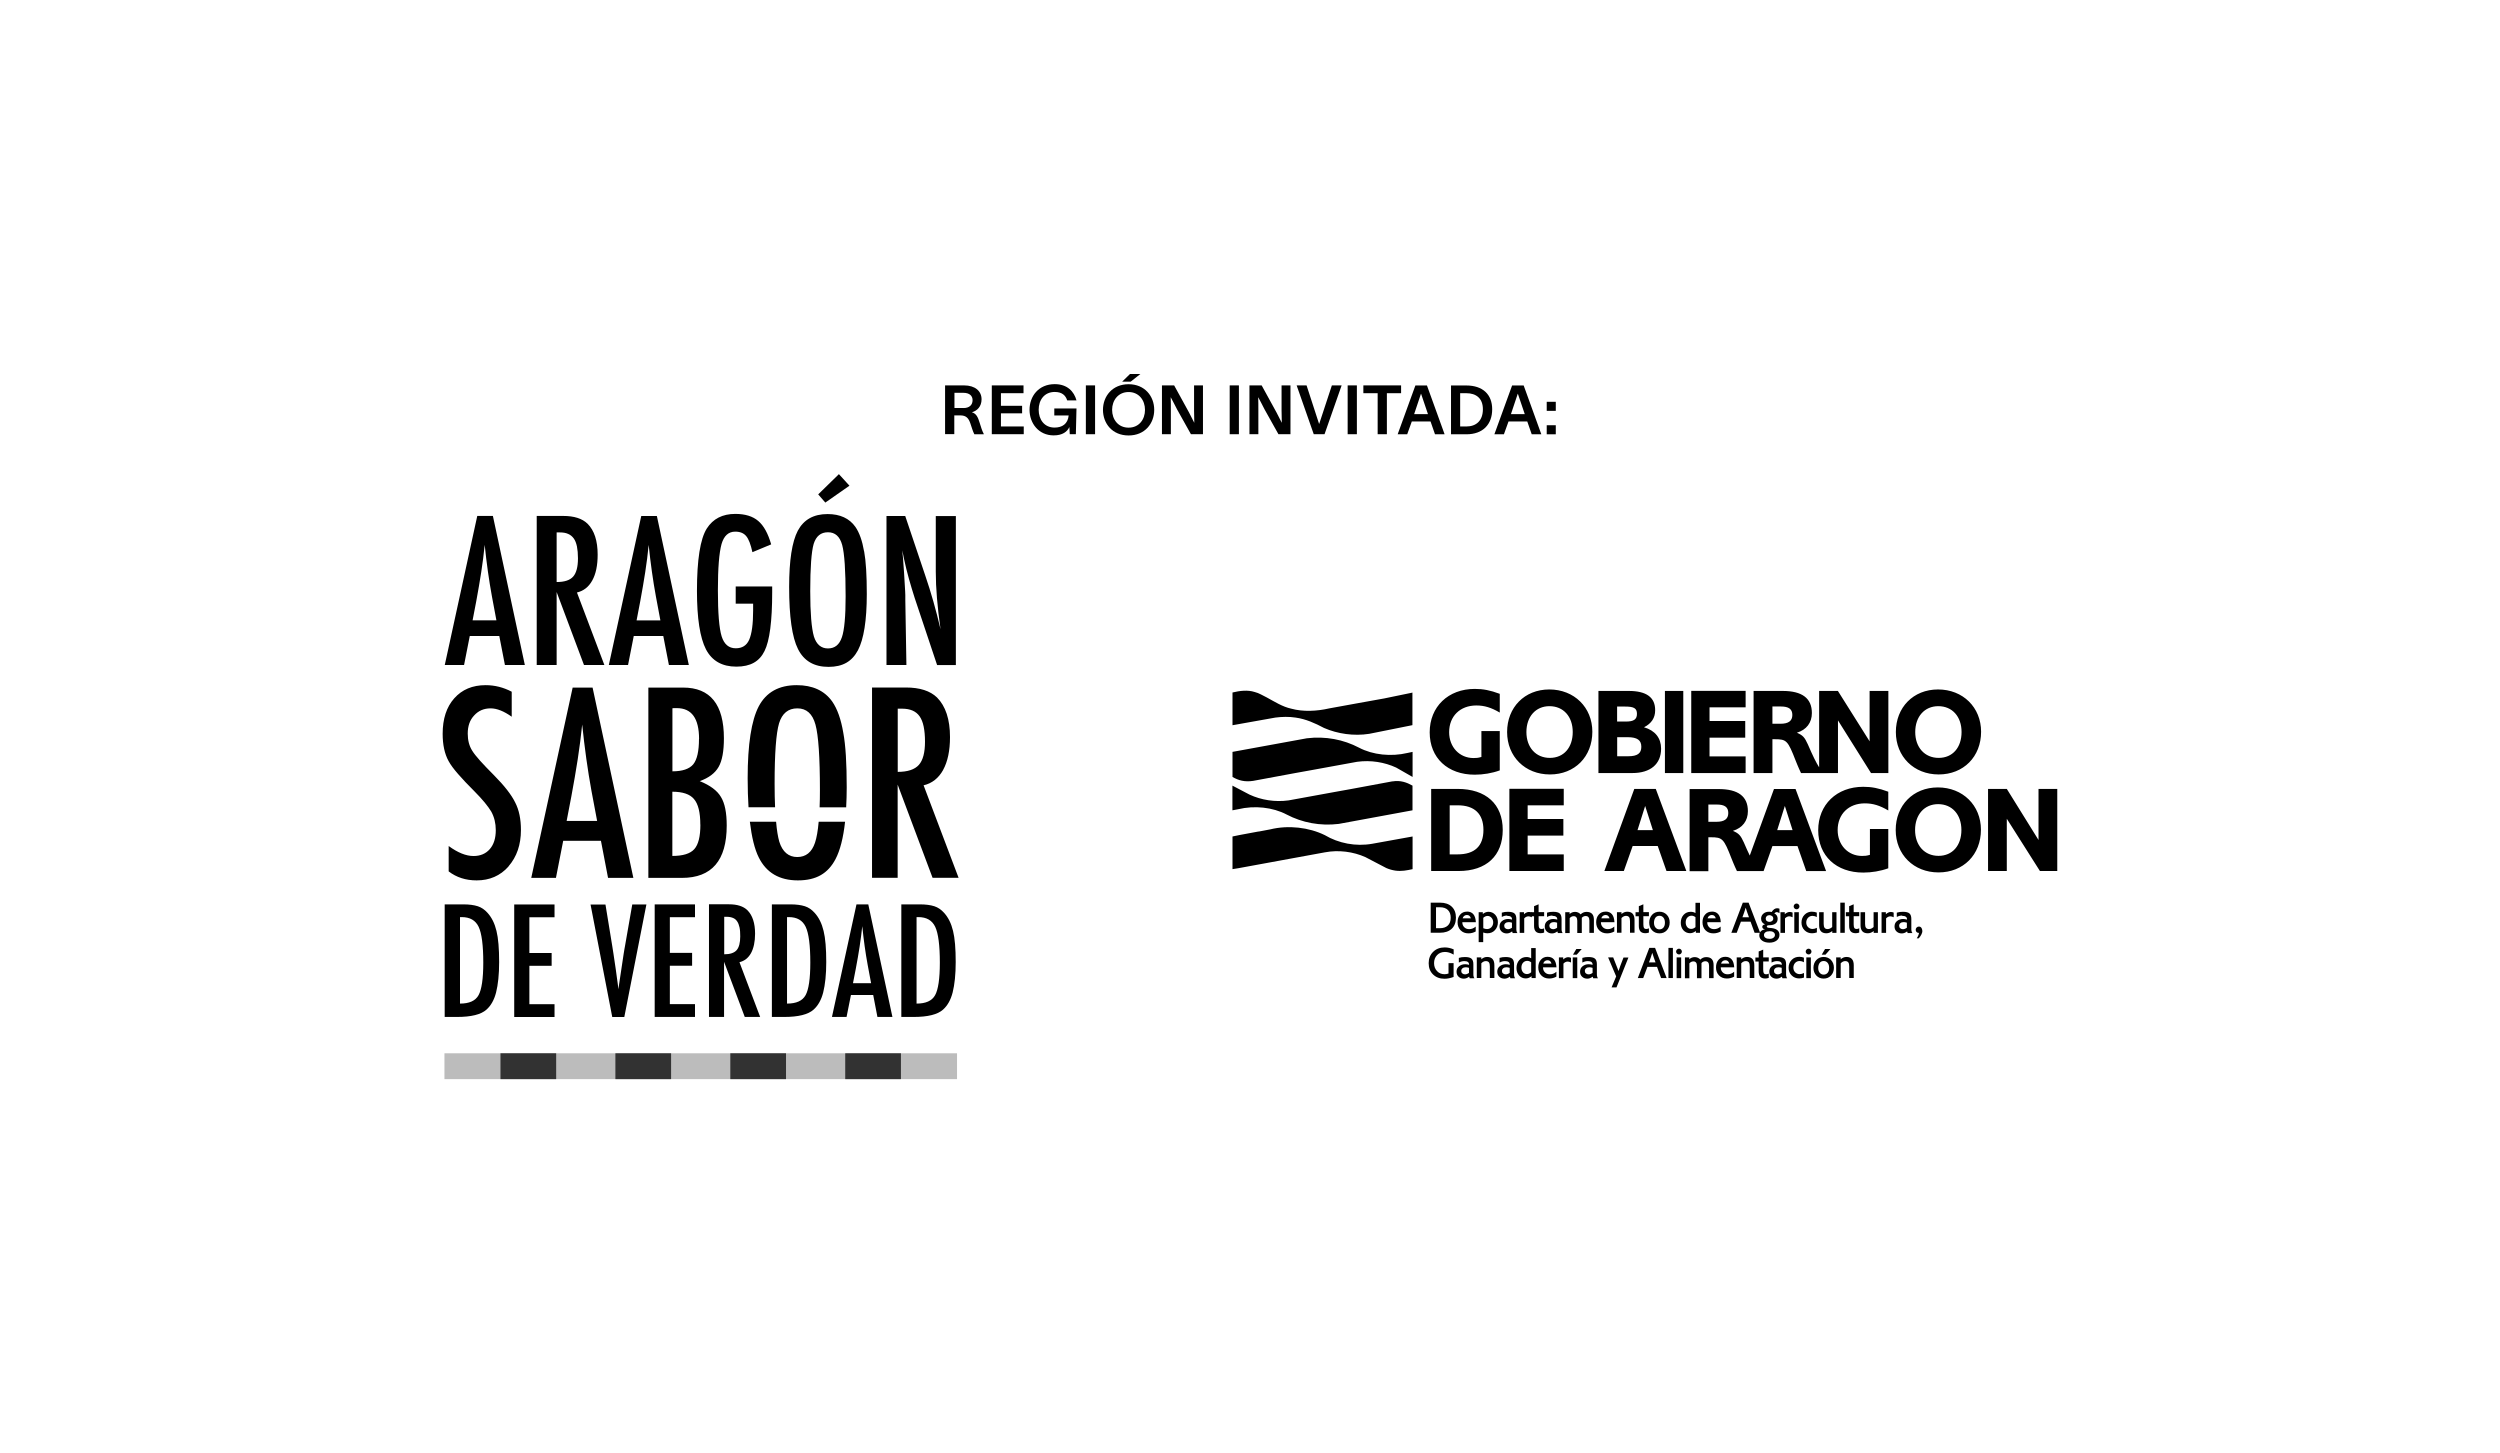 <?xml version="1.0" encoding="UTF-8"?>
<svg id="Capa_1" data-name="Capa 1" xmlns="http://www.w3.org/2000/svg" viewBox="0 0 320 186">
  <defs>
    <style>
      .cls-1 {
        fill-rule: evenodd;
      }

      .cls-2 {
        fill: #bcbcbc;
      }

      .cls-3 {
        fill: #323232;
      }
    </style>
  </defs>
  <g id="Capa_1-2" data-name="Capa 1-2">
    <g>
      <g id="uuid-cdd9004d-74a8-48af-bb26-9094ff9fd956">
        <g>
          <g id="Capa_2-2" data-name="Capa 2-2">
            <g id="uuid-3025b942-acb9-4b4c-9986-ca0b5fa77d56">
              <g>
                <path d="M113.47,85.12h2.55l-.14-8.32v-.64c0-.19-.01-.35-.02-.48l-.14-2.36-.14-1.94c0-.11-.02-.24-.04-.39-.02-.15-.04-.34-.06-.55.05.22.09.41.13.57.04.16.07.31.08.42.2.92.41,1.81.65,2.65.24.84.48,1.66.74,2.46l2.87,8.59h2.4v-19.07h-2.57v7.12c0,1.06.05,2.18.15,3.37s.25,2.53.46,4c-.57-2.44-1.22-4.73-1.96-6.89l-2.56-7.61h-2.4v19.07h0v.02ZM104.73,63.28l.91,1.05,3.09-2.16-1.35-1.48-2.66,2.6h0ZM107.76,81.57c-.32.96-.91,1.43-1.78,1.43s-1.48-.51-1.8-1.53c-.31-1.08-.47-3.01-.47-5.8,0-3.03.15-5.05.44-6.05.31-.99.91-1.49,1.83-1.49s1.52.54,1.82,1.63c.29,1.08.44,3.27.44,6.57,0,2.55-.16,4.31-.48,5.25M110.6,70.57c-.23-1.35-.6-2.39-1.11-3.13-.77-1.09-1.96-1.64-3.56-1.64-1.79,0-3.05.71-3.81,2.13-.74,1.41-1.11,3.81-1.11,7.2,0,3.81.38,6.45,1.13,7.94.76,1.53,2.06,2.29,3.91,2.29s3.01-.71,3.77-2.13c.74-1.41,1.13-3.81,1.13-7.18,0-2.4-.11-4.23-.34-5.48M94.17,77.27h2.23v.9c0,1.71-.17,2.96-.51,3.73-.33.73-.9,1.08-1.71,1.08-.89,0-1.49-.51-1.81-1.53-.32-1.03-.48-2.98-.48-5.87s.16-4.83.47-5.95c.31-1.06.89-1.58,1.75-1.58.63,0,1.09.19,1.41.58.16.19.3.46.43.79.13.34.25.76.36,1.26l2.4-1c-.4-1.39-.94-2.39-1.66-3-.7-.6-1.68-.9-2.93-.9-1.64,0-2.85.62-3.65,1.87-.84,1.33-1.26,4-1.26,7.99,0,3.5.39,5.99,1.15,7.47.77,1.48,2.07,2.22,3.89,2.22s2.96-.67,3.61-2c.65-1.3.98-3.81.98-7.52v-.74h-4.67v2.18h-.01,0ZM81.48,79.42l.47-2.45c.24-1.32.46-2.56.64-3.74s.33-2.33.44-3.48c.24,2.35.55,4.55.93,6.62l.57,3.04h-3.05ZM77.92,85.12h2.47l.73-3.71h3.78l.72,3.71h2.55l-4.09-19.07h-2l-4.15,19.07h0ZM71.25,68.15h.43c.41,0,.75.06,1.04.19.29.12.53.32.72.58.19.26.32.61.41,1.03.08.42.13.93.13,1.52,0,1.09-.21,1.88-.62,2.34-.41.46-1.11.69-2.11.69v-6.33h0ZM68.68,85.12h2.57v-9.34l3.5,9.34h2.61l-3.51-9.28c.85-.2,1.5-.71,1.96-1.54.46-.83.69-1.93.69-3.3,0-1.78-.43-3.1-1.29-3.96-.69-.67-1.72-1-3.13-1h-3.38v19.07h0ZM60.49,79.41l.47-2.45c.24-1.32.46-2.56.64-3.74s.33-2.33.44-3.48c.24,2.35.55,4.55.93,6.62l.57,3.04s-3.05,0-3.05,0ZM56.93,85.12h2.47l.73-3.71h3.78l.72,3.71h2.55l-4.09-19.08h-2l-4.16,19.08Z"/>
                <path d="M95.98,105.17c.24,1.99.61,3.53,1.15,4.6.97,1.94,2.63,2.92,5,2.92s3.85-.9,4.81-2.71c.59-1.12,1-2.72,1.23-4.8h-3.38c-.1,1.16-.26,2.06-.47,2.69-.41,1.22-1.17,1.83-2.27,1.83s-1.89-.65-2.3-1.96c-.18-.63-.32-1.48-.41-2.56h-3.35ZM65.09,110.89c1.06-1.22,1.59-2.77,1.59-4.65,0-1.39-.24-2.56-.73-3.51-.48-.99-1.39-2.16-2.73-3.51-.73-.73-1.32-1.35-1.78-1.86-.46-.52-.79-.93-.99-1.26-.39-.61-.58-1.34-.58-2.2,0-.97.27-1.74.82-2.32.55-.61,1.25-.91,2.11-.91.8,0,1.7.36,2.7,1.07v-3.2c-1.06-.56-2.18-.84-3.34-.84-1.68,0-3.02.56-4.02,1.69-.99,1.11-1.48,2.63-1.48,4.53,0,1.41.25,2.58.76,3.5.26.48.67,1.03,1.22,1.66s1.23,1.36,2.06,2.18c.54.54.98,1.03,1.34,1.46.36.44.64.83.84,1.16.39.71.58,1.5.58,2.38,0,1.02-.25,1.83-.76,2.42-.51.59-1.21.89-2.09.89-.96,0-2.02-.43-3.18-1.28v3.25c.99.76,2.18,1.15,3.58,1.15,1.66,0,3.02-.59,4.08-1.78M76.43,105.08h-3.9l.6-3.13c.31-1.68.59-3.27.82-4.77.23-1.5.42-2.98.57-4.44.31,3,.7,5.82,1.18,8.45l.73,3.88h0ZM77.82,112.37h3.25l-5.22-24.36h-2.55l-5.3,24.36h3.16l.93-4.75h4.83l.91,4.75h0ZM89.65,105.55c0,1.52-.26,2.56-.78,3.14s-1.45.87-2.81.87v-8.22c1.32,0,2.25.31,2.77.94.54.62.81,1.71.81,3.26M89.47,94.58c0,1.55-.24,2.65-.74,3.26-.5.59-1.39.89-2.66.89v-8.07s.08-.02.16-.02h.4c1.9,0,2.85,1.31,2.85,3.95M89.58,99.98c1.14-.41,1.94-1.01,2.4-1.81s.68-2.03.68-3.67c0-4.32-1.74-6.49-5.22-6.49h-4.45v24.36h4.29c3.83,0,5.74-2.23,5.74-6.7,0-1.63-.24-2.85-.74-3.66-.48-.82-1.39-1.49-2.7-2.02M108.31,103.32c.04-.79.07-1.63.07-2.53,0-3.07-.14-5.41-.44-7-.29-1.72-.76-3.05-1.42-4-.99-1.39-2.51-2.09-4.54-2.09-2.28,0-3.9.9-4.86,2.71-.94,1.8-1.42,4.87-1.42,9.2,0,1.36.04,2.59.11,3.72h3.4c-.04-.9-.06-1.9-.06-3.02,0-3.87.19-6.44.57-7.73.39-1.27,1.17-1.91,2.34-1.91s1.94.69,2.32,2.08c.38,1.38.57,4.17.57,8.39,0,.79-.01,1.52-.04,2.2h3.41s0-.02,0-.02ZM118.4,94.93c0,1.39-.26,2.39-.79,2.98-.53.59-1.43.89-2.7.89v-8.09h.56c.51,0,.96.08,1.33.24s.68.41.91.74.41.77.52,1.31c.11.54.17,1.18.17,1.94M120.72,98.55c.58-1.06.88-2.46.88-4.2,0-2.27-.56-3.96-1.66-5.07-.88-.85-2.2-1.28-4-1.28h-4.32v24.36h3.28v-11.93l4.47,11.93h3.33l-4.48-11.84c1.08-.25,1.91-.91,2.5-1.96"/>
                <path d="M117.31,117.39h.24c1.05,0,1.76.41,2.16,1.25.39.83.59,2.36.59,4.58,0,2.06-.21,3.46-.61,4.17-.4.72-1.19,1.07-2.37,1.07v-11.08h0ZM115.37,130.17h1.56c1.82,0,3.08-.31,3.78-.94.57-.51.98-1.23,1.23-2.2.25-1,.39-2.3.39-3.88,0-1.73-.11-3.06-.34-3.99-.23-.96-.61-1.73-1.16-2.33-.36-.4-.77-.68-1.23-.83-.5-.16-1.11-.24-1.84-.24h-2.39v14.41h0ZM109.18,125.86l.36-1.85c.19-.99.35-1.94.49-2.83s.24-1.76.34-2.63c.18,1.77.41,3.44.7,5l.43,2.3h-2.31,0ZM106.49,130.17h1.87l.56-2.81h2.85l.54,2.81h1.92l-3.09-14.41h-1.51l-3.14,14.41ZM100.73,117.39h.24c1.05,0,1.76.41,2.16,1.25.39.83.59,2.36.59,4.58,0,2.06-.21,3.46-.61,4.17-.4.72-1.19,1.07-2.37,1.07v-11.08h0ZM98.8,130.17h1.56c1.82,0,3.08-.31,3.78-.94.57-.51.98-1.23,1.23-2.2.25-1,.39-2.3.39-3.88,0-1.73-.11-3.06-.34-3.99-.23-.96-.61-1.73-1.16-2.33-.36-.4-.77-.68-1.23-.83-.5-.16-1.11-.24-1.84-.24h-2.39v14.41h0ZM92.69,117.35h.33c.31,0,.57.05.79.14.23.09.41.24.54.44.14.2.24.46.31.78.07.32.09.7.09,1.15,0,.83-.16,1.41-.46,1.76-.31.35-.84.53-1.59.53v-4.79h0ZM90.74,130.17h1.94v-7.06l2.65,7.06h1.97l-2.65-7.01c.64-.15,1.13-.54,1.48-1.16.34-.63.52-1.46.52-2.49,0-1.34-.33-2.35-.98-3-.52-.51-1.31-.76-2.36-.76h-2.56v14.41h0ZM83.8,130.17h5.16v-1.64h-3.22v-4.92h2.85v-1.64h-2.85v-4.57h3.22v-1.64h-5.16v14.41h0ZM78.37,130.18h1.54l2.83-14.41h-1.81l-.93,5.32c-.03.13-.06.28-.08.44-.03.17-.06.35-.09.55l-.33,2.2-.25,1.67c-.01.08-.03.17-.04.28-.01.11-.03.24-.05.39l-.09-.71c-.03-.24-.07-.5-.11-.79s-.08-.61-.13-.97l-.31-2.09-.15-.96-.87-5.32h-1.91l2.78,14.41h0s-.02,0-.02,0ZM65.82,130.18h5.16v-1.64h-3.22v-4.92h2.85v-1.64h-2.85v-4.57h3.22v-1.64h-5.16v14.41h0ZM58.87,117.39h.24c1.04,0,1.76.41,2.16,1.25.39.83.59,2.36.59,4.58,0,2.06-.21,3.46-.61,4.17-.4.72-1.19,1.07-2.37,1.07v-11.08h0ZM56.93,130.17h1.56c1.82,0,3.08-.31,3.78-.94.57-.51.98-1.23,1.23-2.2.25-1,.39-2.3.39-3.88,0-1.73-.11-3.06-.34-3.99-.23-.96-.61-1.73-1.16-2.33-.36-.4-.77-.68-1.23-.83-.5-.16-1.11-.24-1.84-.24h-2.4v14.41h0Z"/>
              </g>
              <rect class="cls-2" x="56.89" y="134.82" width="65.61" height="3.31"/>
              <rect class="cls-3" x="64.06" y="134.82" width="7.13" height="3.31"/>
              <rect class="cls-3" x="78.77" y="134.82" width="7.13" height="3.31"/>
              <rect class="cls-3" x="93.48" y="134.82" width="7.13" height="3.31"/>
              <rect class="cls-3" x="108.19" y="134.82" width="7.13" height="3.31"/>
            </g>
          </g>
          <g>
            <path class="cls-1" d="M186.57,100.98c3.64,0,5.78,1.95,5.78,5.25s-2.09,5.26-5.65,5.26h-3.51v-10.51h3.39ZM226.87,92.64h1.04c1.01,0,1.51-.36,1.51-1.12s-.46-1.09-1.48-1.09h-1.07v2.21h0ZM226.87,98.94v-4.32h.3c1.51,0,1.67.16,2.68,2.76.11.28.18.46.22.54l.21.49c.14.33.16.36.25.54h4.73v-6.74s4.23,6.74,4.23,6.74h2.22v-10.51h-2.4v6.45s-4.06-6.45-4.06-6.45h-2.4v9.78c-.39-.61-.82-1.49-1.45-2.95-.41-.9-.64-1.16-1.4-1.48,1.23-.38,1.92-1.28,1.92-2.52,0-1.89-1.24-2.83-3.75-2.83h-3.71v10.51h2.41ZM218.67,105.19h1.04c1.01,0,1.51-.36,1.51-1.12s-.46-1.09-1.48-1.09h-1.07v2.21h0ZM218.67,111.49v-4.32h.3c1.51,0,1.67.16,2.68,2.76.11.28.18.46.22.54l.21.49c.14.33.16.36.25.54h3.41l1.13-3.2h3.21l1.12,3.2h2.54l-3.91-10.51h-2.76l-3.1,8.52c-.23-.46-.47-1.01-.76-1.68-.41-.9-.64-1.16-1.4-1.48,1.23-.38,1.92-1.28,1.92-2.52,0-1.89-1.24-2.83-3.75-2.83h-3.71v10.51h2.41,0ZM229.45,106.26l-.99-3.1-.98,3.1h1.97ZM248.1,90.39c-1.76,0-2.95,1.34-2.95,3.31s1.21,3.31,3,3.31,2.93-1.33,2.93-3.31-1.19-3.31-2.98-3.31ZM253.58,93.67c0-3.13-2.33-5.42-5.51-5.42s-5.4,2.31-5.4,5.45,2.3,5.43,5.48,5.43,5.43-2.27,5.43-5.47ZM216.48,88.44v10.51h6.96v-2.13h-4.62v-2.4h4.57v-2.13h-4.57v-1.75h4.62v-2.11h-6.96ZM215.46,88.44h-2.35v10.51h2.35s0-10.51,0-10.51ZM208.42,96.8c1.16,0,1.67-.36,1.67-1.21s-.52-1.23-1.76-1.23h-1.33v2.44h1.42ZM208.1,92.36c1.03,0,1.43-.28,1.43-.99s-.39-.93-1.51-.93h-1.03v1.92h1.11ZM204.6,88.44v10.51h4.35c2.31,0,3.67-1.15,3.67-3.12,0-1.36-.77-2.33-2.19-2.74.96-.48,1.43-1.21,1.43-2.16.02-1.67-1.12-2.49-3.39-2.49h-3.88,0ZM198.33,90.39c-1.76,0-2.95,1.34-2.95,3.31s1.21,3.31,3,3.31,2.93-1.33,2.93-3.31-1.19-3.31-2.98-3.31ZM203.82,93.67c0-3.13-2.33-5.42-5.51-5.42s-5.4,2.31-5.4,5.45,2.3,5.43,5.48,5.43,5.43-2.27,5.43-5.47ZM191.97,93.58h-2.35v3.31c-.46.13-.64.14-1.01.14-1.79,0-3.12-1.4-3.12-3.31,0-2.04,1.4-3.42,3.48-3.42,1.04,0,1.91.27,3,.91v-2.4c-1.24-.46-2.13-.63-3.2-.63-3.4,0-5.77,2.28-5.77,5.56s2.31,5.42,5.77,5.42c1.07,0,2.21-.19,3.2-.55v-5.04h0ZM254.47,100.98v10.51h2.4v-6.69l4.24,6.69h2.22v-10.51h-2.4v6.54l-4.06-6.54h-2.4ZM248.08,102.93c-1.76,0-2.95,1.34-2.95,3.31s1.21,3.31,3,3.31,2.93-1.33,2.93-3.31-1.19-3.31-2.98-3.31ZM253.56,106.21c0-3.13-2.33-5.42-5.51-5.42s-5.4,2.31-5.4,5.45,2.3,5.43,5.48,5.43,5.43-2.27,5.43-5.47h0ZM241.7,106.11h-2.35v3.31c-.46.13-.64.14-1.01.14-1.79,0-3.12-1.4-3.12-3.31,0-2.04,1.4-3.42,3.48-3.42,1.04,0,1.91.27,3,.91v-2.4c-1.24-.46-2.13-.63-3.2-.63-3.4,0-5.77,2.28-5.77,5.56s2.31,5.42,5.77,5.42c1.07,0,2.21-.19,3.2-.55v-5.04h0ZM210.58,103.16l-.98,3.1h1.97l-.99-3.1ZM209.19,100.98l-3.83,10.51h2.49l1.13-3.2h3.21l1.12,3.2h2.54l-3.91-10.51h-2.76ZM193.2,100.98v10.51h6.96v-2.13h-4.62v-2.4h4.57v-2.13h-4.57v-1.75h4.62v-2.11h-6.96ZM186.57,109.36c2.19,0,3.31-1.06,3.31-3.13s-1.16-3.15-3.29-3.15h-1.03v6.28h1.01ZM178.24,100.01l-5.33.99s-1.4.25-2.11.38l-5.86,1.07c-1.75.24-3.51-.05-5-.74l-2.19-1.15v3.16l.74-.14c2.07-.5,4.42-.26,6.2.68,1.98,1.04,4.29,1.49,6.67,1.2l9.44-1.74v-3.16c-.73-.41-1.53-.71-2.57-.54h.01ZM160.41,99.95l5.33-.99s1.4-.25,2.11-.38l5.86-1.07c1.75-.24,3.51.05,5,.74l2.1,1.2v-3.21l-.66.14c-2.07.49-4.42.26-6.2-.68-1.98-1.04-4.29-1.49-6.67-1.2l-9.52,1.74v3.21c.76.44,1.55.67,2.65.5h-.01ZM161.1,106.43l-2.42.45-.92.19v4.18l.75-.12,11.07-2.03c1.77-.34,3.65-.08,5.19.61l2.68,1.4c.37.16.76.27,1.16.33.77.11,1.48-.03,2.2-.19v-4.18l-5.15.93c-2.13.38-4.33-.06-6.08-1.1-2.03-1-4.67-1.31-6.99-.74-.48.1-.99.19-1.48.28h0ZM180.81,88.65l-3.63.75-3.61.65-3.46.63c-1.52.35-3.31.45-4.83.03-1.14-.25-2.12-.89-3.14-1.44-.51-.24-.98-.56-1.53-.69-.92-.3-1.94-.16-2.85.06v4.19c.59-.1,1.21-.21,1.79-.32l3.7-.66c.84-.11,1.74-.13,2.58,0,1.31.18,2.5.72,3.65,1.33,1.72.75,3.8,1.06,5.78.75l5.53-1.11v-4.19h0Z"/>
            <g>
              <g>
                <path d="M183.14,115.54h1.19c.63,0,1.13.17,1.49.51.36.34.54.81.54,1.41s-.18,1.08-.54,1.42c-.36.34-.86.51-1.49.51h-1.2v-3.86h0ZM183.79,118.81h.51c.45,0,.79-.12,1.03-.35s.36-.56.36-.99-.12-.76-.36-.99c-.24-.24-.58-.35-1.01-.35h-.51v2.68h0Z"/>
                <path d="M187.77,116.68c.71,0,1.09.45,1.14,1.36h-1.73v.04c0,.24.08.44.25.61s.38.24.63.24c.31,0,.58-.11.83-.33v.63c-.29.16-.6.24-.93.24-.41,0-.74-.13-1-.39s-.39-.61-.39-1.03.11-.73.33-.98c.22-.26.51-.38.86-.38h0ZM188.27,117.55c-.08-.29-.24-.43-.51-.43-.13,0-.25.04-.35.12s-.16.18-.19.31h1.04Z"/>
                <path d="M189.27,116.76h.53v.23c.24-.19.48-.28.73-.28.34,0,.63.13.86.38.23.26.34.58.34.96,0,.41-.13.74-.38,1.01-.25.27-.57.4-.96.4-.17,0-.35-.03-.54-.1v1.23h-.58v-3.83h0ZM189.85,118.81c.17.07.33.11.48.11.23,0,.42-.08.57-.24s.23-.37.23-.61-.07-.43-.21-.59-.31-.24-.51-.24c-.19,0-.38.08-.55.24v1.34h0Z"/>
                <path d="M192.91,117.19c-.23,0-.46.06-.68.18v-.55c.24-.08.5-.11.78-.11.4,0,.68.07.84.21s.24.38.24.71v1.18c0,.18,0,.3.03.38.01.08.05.16.11.24h-.61c-.03-.06-.05-.13-.07-.21-.22.17-.45.26-.68.26-.27,0-.49-.08-.67-.25-.18-.17-.26-.38-.26-.64,0-.29.1-.52.31-.69s.47-.27.79-.27c.16,0,.33.03.5.08v-.04c0-.29-.21-.44-.61-.44h-.01ZM193.52,118.1c-.14-.04-.26-.07-.38-.07-.19,0-.33.04-.44.13s-.16.2-.16.34c0,.13.04.23.13.31.09.08.21.13.35.13.16,0,.33-.06.51-.19v-.66h0Z"/>
                <path d="M194.53,116.76h.54v.26c.21-.19.43-.29.64-.29.12,0,.24.03.36.08v.6c-.16-.08-.3-.12-.43-.12-.19,0-.38.09-.54.26v1.86h-.58v-2.65h0Z"/>
                <path d="M196.94,115.74v1.01h.71v.52h-.71v1.04c0,.23.03.38.08.47.06.08.16.13.31.13.11,0,.21-.03.32-.09v.55c-.16.06-.31.08-.46.08-.56,0-.83-.31-.83-.93v-1.24h-.42v-.52h.42v-.77l.58-.24h0Z"/>
                <path d="M198.7,117.19c-.23,0-.46.06-.68.18v-.55c.24-.08.5-.11.78-.11.4,0,.68.07.84.21s.24.38.24.71v1.18c0,.18,0,.3.03.38.01.08.05.16.11.24h-.61c-.03-.06-.05-.13-.07-.21-.22.17-.45.26-.68.26-.27,0-.49-.08-.67-.25-.18-.17-.26-.38-.26-.64,0-.29.1-.52.31-.69s.47-.27.79-.27c.16,0,.33.03.5.08v-.04c0-.29-.21-.44-.61-.44h-.01ZM199.3,118.1c-.14-.04-.26-.07-.38-.07-.19,0-.33.04-.44.13s-.16.2-.16.34c0,.13.04.23.13.31.09.08.21.13.35.13.16,0,.33-.06.51-.19v-.66h0Z"/>
                <path d="M200.37,116.76h.54v.24c.19-.19.43-.28.7-.28s.53.11.71.32c.21-.21.46-.32.76-.32.63,0,.94.34.94,1.01v1.68h-.58v-1.57c0-.4-.16-.59-.48-.59-.19,0-.35.08-.49.23v1.94h-.58v-1.56c0-.4-.16-.59-.46-.59-.19,0-.36.08-.51.25v1.91h-.57v-2.65h0Z"/>
                <path d="M205.51,116.68c.71,0,1.09.45,1.14,1.36h-1.73v.04c0,.24.08.44.25.61s.38.24.63.24c.31,0,.58-.11.83-.33v.63c-.29.16-.6.24-.93.24-.41,0-.74-.13-1-.39s-.39-.61-.39-1.03.11-.73.33-.98c.22-.26.51-.38.86-.38h0ZM206.02,117.55c-.08-.29-.24-.43-.51-.43-.13,0-.25.04-.35.12s-.16.18-.19.31h1.04Z"/>
                <path d="M207.01,116.76h.54v.24c.22-.2.46-.3.74-.3.62,0,.93.36.93,1.06v1.63h-.58v-1.48c0-.24-.04-.41-.12-.52-.08-.1-.21-.16-.39-.16-.21,0-.39.09-.58.28v1.88h-.58v-2.64h.01Z"/>
                <path d="M210.35,115.74v1.01h.71v.52h-.71v1.04c0,.23.03.38.08.47.06.08.16.13.31.13.11,0,.21-.03.32-.09v.55c-.16.06-.31.08-.46.08-.56,0-.83-.31-.83-.93v-1.24h-.42v-.52h.42v-.77l.58-.24h0Z"/>
                <path d="M213.72,118.08c0,.41-.13.74-.37,1-.24.26-.56.39-.94.39s-.69-.13-.94-.39c-.25-.26-.37-.59-.37-.99s.13-.74.37-1c.24-.26.56-.39.94-.39s.69.13.94.39.37.59.37.99ZM213.11,118.1c0-.27-.06-.49-.19-.64-.13-.16-.29-.24-.51-.24s-.39.08-.51.24-.19.38-.19.64.06.46.19.62c.13.16.3.24.51.24s.38-.08.51-.23c.13-.16.19-.36.19-.62h0Z"/>
                <path d="M217.6,115.54v3.86h-.53v-.24c-.23.19-.48.29-.74.29-.35,0-.63-.13-.86-.38-.22-.25-.33-.57-.33-.96s.12-.75.36-1.01.54-.39.92-.39c.21,0,.41.05.6.16v-1.31h.58,0ZM217.03,117.4c-.18-.13-.34-.19-.51-.19-.22,0-.39.08-.54.24s-.21.37-.21.62.07.44.2.6.31.23.51.23c.19,0,.37-.08.54-.23v-1.28h0Z"/>
                <path d="M219.12,116.68c.71,0,1.09.45,1.14,1.36h-1.73v.04c0,.24.08.44.25.61s.38.24.63.24c.31,0,.58-.11.83-.33v.63c-.29.16-.6.24-.93.24-.41,0-.74-.13-1-.39s-.39-.61-.39-1.03.11-.73.33-.98c.22-.26.51-.38.86-.38h0ZM219.62,117.55c-.08-.29-.24-.43-.51-.43-.13,0-.24.04-.35.12-.1.08-.16.18-.19.31h1.04Z"/>
                <path d="M223.07,115.54h.75l1.48,3.86h-.71l-.52-1.43h-1.23l-.54,1.43h-.69l1.47-3.86h0ZM223.87,117.41l-.23-.64c-.08-.22-.14-.41-.19-.59-.06.18-.12.38-.19.59l-.23.64h.85,0Z"/>
                <path d="M227.5,116.26c.08,0,.17.02.27.05v.58c-.12-.09-.23-.14-.33-.14-.11,0-.22.05-.33.16.29.15.43.38.43.69,0,.54-.36.82-1.08.83-.21,0-.31.06-.31.16,0,.11.11.17.34.18.85.03,1.28.33,1.28.89,0,.3-.12.54-.35.72-.24.18-.54.28-.93.28s-.71-.09-.94-.26-.36-.39-.36-.67c0-.41.24-.68.73-.78-.23-.04-.35-.14-.35-.31s.12-.28.36-.32c-.34-.14-.51-.38-.51-.73,0-.26.1-.47.29-.64s.44-.25.74-.25c.12,0,.22.01.32.04.21-.33.44-.49.73-.49h0ZM226.49,119.2c-.22,0-.39.04-.51.13-.13.09-.19.2-.19.35s.06.28.19.36c.13.09.3.13.53.13.21,0,.37-.04.49-.14.13-.09.19-.21.19-.36s-.06-.26-.19-.35c-.13-.09-.29-.13-.51-.13ZM226.98,117.58c0-.13-.04-.23-.14-.31-.09-.08-.21-.13-.34-.13s-.26.04-.35.12c-.09.08-.14.19-.14.31s.04.24.13.31c.09.08.2.12.34.12s.26-.04.36-.12c.09-.08.14-.18.14-.31h0Z"/>
                <path d="M227.91,116.76h.54v.26c.21-.19.43-.29.64-.29.12,0,.24.03.36.08v.6c-.16-.08-.3-.12-.43-.12-.19,0-.38.09-.54.26v1.86h-.58v-2.65h0Z"/>
                <path d="M230.33,116.02c0,.1-.04.19-.11.26-.07.08-.16.11-.26.11s-.19-.04-.26-.11c-.08-.08-.11-.16-.11-.26s.04-.19.11-.26.16-.11.26-.11.19.04.26.11c.07.08.11.16.11.26ZM230.25,116.76v2.65h-.58v-2.65h.58Z"/>
                <path d="M231.96,116.7c.21,0,.4.04.59.11v.58c-.19-.11-.38-.16-.54-.16-.24,0-.43.08-.58.24s-.23.37-.23.61.08.44.23.59.34.24.58.24c.18,0,.36-.05.55-.15v.59c-.21.07-.41.11-.62.11-.38,0-.7-.13-.96-.39-.26-.26-.39-.59-.39-.98s.13-.74.39-1c.26-.27.59-.4.99-.4h0Z"/>
                <path d="M235.07,116.76v2.65h-.54v-.24c-.23.19-.48.29-.75.29-.62,0-.93-.34-.93-1.02v-1.68h.58v1.49c0,.24.04.41.12.51.08.11.21.16.38.16.21,0,.4-.09.59-.26v-1.9h.56,0Z"/>
                <path d="M236.13,115.54v3.86h-.57v-3.86h.57Z"/>
                <path d="M237.27,115.74v1.01h.71v.52h-.71v1.04c0,.23.03.38.08.47.06.08.16.13.31.13.11,0,.21-.03.32-.09v.55c-.16.06-.31.08-.46.08-.56,0-.83-.31-.83-.93v-1.24h-.42v-.52h.42v-.77l.58-.24h0Z"/>
                <path d="M240.37,116.76v2.65h-.54v-.24c-.23.19-.48.29-.75.29-.62,0-.93-.34-.93-1.02v-1.68h.58v1.49c0,.24.04.41.12.51.08.11.21.16.38.16.21,0,.4-.09.59-.26v-1.9h.56,0Z"/>
                <path d="M240.85,116.76h.54v.26c.21-.19.43-.29.64-.29.12,0,.24.03.36.08v.6c-.16-.08-.3-.12-.43-.12-.19,0-.38.09-.54.26v1.86h-.58v-2.65h0Z"/>
                <path d="M243.47,117.19c-.23,0-.46.06-.68.18v-.55c.24-.08.5-.11.78-.11.4,0,.68.07.84.21s.24.38.24.71v1.18c0,.18,0,.3.03.38.01.08.05.16.11.24h-.61c-.03-.06-.05-.13-.07-.21-.22.17-.45.26-.68.26-.27,0-.49-.08-.67-.25-.18-.17-.26-.38-.26-.64,0-.29.1-.52.31-.69s.47-.27.79-.27c.16,0,.33.03.5.08v-.04c0-.29-.21-.44-.61-.44h-.01ZM244.07,118.1c-.14-.04-.26-.07-.38-.07-.19,0-.33.04-.44.13s-.16.2-.16.34c0,.13.04.23.13.31.09.08.21.13.35.13.16,0,.33-.06.51-.19v-.66h0Z"/>
                <path d="M246.07,119.12c0,.29-.16.63-.47.99h-.26c.17-.26.27-.49.29-.7h-.04c-.11,0-.2-.04-.27-.11s-.11-.17-.11-.28c0-.12.04-.22.12-.3.08-.08.18-.12.29-.12.13,0,.23.05.31.15s.12.23.12.38h0Z"/>
              </g>
              <g>
                <path d="M186.07,121.5v.69s-.04-.03-.08-.04c-.35-.2-.69-.3-1.03-.3-.41,0-.75.13-1.01.4-.26.27-.39.61-.39,1.03s.13.75.38,1.02c.25.27.57.4.96.4.18,0,.34-.03.51-.09v-1.33h.65v1.77c-.41.15-.79.23-1.16.23-.61,0-1.09-.18-1.47-.55-.38-.37-.56-.85-.56-1.44s.19-1.09.58-1.46c.38-.38.88-.56,1.49-.56.36,0,.73.08,1.13.25h0Z"/>
                <path d="M186.73,123.16v-.55c.24-.08.5-.11.78-.11.4,0,.68.07.84.21s.24.38.24.71v1.18c0,.18,0,.3.03.38.01.08.05.16.11.24h-.61c-.03-.06-.05-.13-.07-.21-.22.17-.45.26-.68.26-.27,0-.49-.08-.67-.25-.18-.17-.26-.38-.26-.64,0-.29.1-.52.31-.69s.47-.27.79-.27c.16,0,.33.03.5.08v-.04c0-.29-.21-.44-.61-.44-.23,0-.46.06-.68.18h-.01ZM188.02,123.88c-.14-.04-.26-.07-.38-.07-.19,0-.33.04-.44.13s-.16.2-.16.34c0,.13.04.23.13.31.09.08.21.13.35.13.16,0,.33-.06.51-.19v-.66h0Z"/>
                <path d="M189.07,122.55h.54v.24c.22-.2.46-.3.74-.3.62,0,.93.36.93,1.06v1.63h-.58v-1.48c0-.24-.04-.41-.12-.52-.08-.1-.21-.16-.39-.16-.21,0-.39.09-.58.28v1.88h-.58v-2.64h.01Z"/>
                <path d="M191.94,123.16v-.55c.24-.08.5-.11.78-.11.4,0,.68.07.84.21s.24.38.24.71v1.18c0,.18,0,.3.03.38.01.08.05.16.11.24h-.61c-.03-.06-.05-.13-.07-.21-.22.17-.45.26-.68.26-.27,0-.49-.08-.67-.25-.18-.17-.26-.38-.26-.64,0-.29.1-.52.31-.69s.47-.27.79-.27c.16,0,.33.03.5.08v-.04c0-.29-.21-.44-.61-.44-.23,0-.46.06-.68.18h-.01ZM193.23,123.88c-.14-.04-.26-.07-.38-.07-.19,0-.33.04-.44.13s-.16.2-.16.34c0,.13.04.23.13.31.09.08.21.13.35.13.16,0,.33-.06.51-.19v-.66h0Z"/>
                <path d="M196.57,121.33v3.86h-.53v-.24c-.23.19-.48.29-.74.29-.35,0-.63-.13-.86-.38-.22-.25-.33-.57-.33-.96s.12-.75.36-1.01.54-.39.92-.39c.21,0,.41.05.6.16v-1.31h.58,0ZM196,123.18c-.18-.13-.34-.19-.51-.19-.22,0-.39.08-.54.24-.14.16-.21.37-.21.62s.07.44.2.6c.14.16.31.23.51.23.19,0,.37-.08.54-.23v-1.28h0Z"/>
                <path d="M199.24,123.82h-1.73v.04c0,.24.08.44.25.61s.38.24.63.24c.31,0,.58-.11.83-.33v.63c-.29.16-.6.24-.93.24-.41,0-.74-.13-1-.39s-.39-.61-.39-1.03.11-.73.33-.98c.22-.26.51-.38.86-.38.71,0,1.09.45,1.14,1.36h0ZM198.59,123.34c-.08-.29-.24-.43-.51-.43-.13,0-.25.04-.35.12s-.16.18-.19.31h1.04Z"/>
                <path d="M199.55,122.55h.54v.26c.21-.19.43-.29.64-.29.12,0,.24.03.36.08v.6c-.16-.08-.3-.12-.43-.12-.19,0-.38.09-.54.26v1.86h-.58v-2.65h0Z"/>
                <path d="M201.89,122.55v2.65h-.58v-2.65h.58ZM202.46,121.47l-.64.73h-.48l.43-.73h.69Z"/>
                <path d="M202.54,123.16v-.55c.24-.08.5-.11.78-.11.4,0,.68.07.84.21s.24.38.24.71v1.18c0,.18,0,.3.03.38.01.08.05.16.11.24h-.61c-.03-.06-.05-.13-.07-.21-.22.17-.45.26-.68.26-.27,0-.49-.08-.67-.25-.18-.17-.26-.38-.26-.64,0-.29.1-.52.31-.69s.47-.27.79-.27c.16,0,.33.03.5.08v-.04c0-.29-.21-.44-.61-.44-.23,0-.46.06-.68.18h-.01ZM203.84,123.88c-.14-.04-.26-.07-.38-.07-.19,0-.33.04-.44.13s-.16.2-.16.34c0,.13.04.23.13.31.09.08.21.13.35.13.16,0,.33-.06.51-.19v-.66h0Z"/>
                <path d="M205.85,122.55h.64l.44,1.12c.04.08.08.18.11.28s.06.16.06.16c.02.04.04.09.07.18.03-.09.04-.14.06-.18l.11-.3s.03-.07.04-.13l.43-1.12h.63l-1.53,3.83h-.63l.59-1.41-1.03-2.43h0Z"/>
                <path d="M211.1,121.33h.75l1.48,3.86h-.71l-.52-1.43h-1.23l-.54,1.43h-.69l1.47-3.86h0ZM211.91,123.19l-.23-.64c-.08-.22-.14-.41-.19-.59-.06.18-.12.38-.19.59l-.23.64h.85,0Z"/>
                <path d="M214.13,121.33v3.86h-.57v-3.86h.57Z"/>
                <path d="M215.28,121.8c0,.1-.04.19-.11.26-.07.08-.16.11-.26.11s-.19-.04-.26-.11c-.08-.08-.11-.16-.11-.26s.04-.19.11-.26.16-.11.26-.11.19.04.26.11c.07.08.11.16.11.26ZM215.19,122.55v2.65h-.58v-2.65h.58Z"/>
                <path d="M215.69,122.55h.54v.24c.19-.19.43-.28.7-.28s.53.11.71.32c.21-.21.46-.32.76-.32.63,0,.94.34.94,1.01v1.68h-.58v-1.57c0-.4-.16-.59-.48-.59-.19,0-.35.08-.49.23v1.94h-.58v-1.56c0-.4-.16-.59-.46-.59-.19,0-.36.08-.51.25v1.91h-.57v-2.65h0Z"/>
                <path d="M221.99,123.82h-1.73v.04c0,.24.08.44.25.61s.38.24.63.24c.31,0,.58-.11.83-.33v.63c-.29.16-.6.24-.93.24-.41,0-.74-.13-1-.39s-.39-.61-.39-1.03.11-.73.33-.98c.22-.26.51-.38.86-.38.71,0,1.09.45,1.14,1.36h0ZM221.35,123.34c-.08-.29-.24-.43-.51-.43-.13,0-.25.04-.35.12s-.16.18-.19.31h1.04Z"/>
                <path d="M222.34,122.55h.54v.24c.22-.2.46-.3.74-.3.62,0,.93.36.93,1.06v1.63h-.58v-1.48c0-.24-.04-.41-.12-.52-.08-.1-.21-.16-.39-.16-.21,0-.39.09-.58.28v1.88h-.58v-2.64h.01Z"/>
                <path d="M225.69,121.54v1.01h.71v.52h-.71v1.04c0,.23.03.38.08.47.06.08.16.13.31.13.11,0,.21-.03.32-.09v.55c-.16.06-.31.08-.46.08-.56,0-.83-.31-.83-.93v-1.24h-.42v-.52h.42v-.77l.58-.24h0Z"/>
                <path d="M226.76,123.16v-.55c.24-.08.5-.11.78-.11.4,0,.68.07.84.21s.24.38.24.71v1.18c0,.18,0,.3.03.38.01.08.05.16.11.24h-.61c-.03-.06-.05-.13-.07-.21-.22.17-.45.26-.68.26-.27,0-.49-.08-.67-.25-.18-.17-.26-.38-.26-.64,0-.29.1-.52.31-.69s.47-.27.79-.27c.16,0,.33.03.5.08v-.04c0-.29-.21-.44-.61-.44-.23,0-.46.06-.68.18h-.01ZM228.05,123.88c-.14-.04-.26-.07-.38-.07-.19,0-.33.04-.44.13s-.16.2-.16.34c0,.13.04.23.13.31.09.08.21.13.35.13.16,0,.33-.06.51-.19v-.66h0Z"/>
                <path d="M230.9,122.59v.58c-.19-.11-.38-.16-.54-.16-.24,0-.43.08-.58.24s-.23.37-.23.61.08.44.23.59.34.24.58.24c.18,0,.36-.05.55-.15v.59c-.21.07-.41.11-.62.11-.38,0-.7-.13-.96-.39-.26-.26-.39-.59-.39-.98s.13-.74.39-1c.26-.27.59-.4.99-.4.21,0,.4.04.58.11h0Z"/>
                <path d="M231.87,121.8c0,.1-.04.19-.11.26-.07.08-.16.11-.26.11s-.19-.04-.26-.11c-.08-.08-.11-.16-.11-.26s.04-.19.11-.26.16-.11.26-.11.19.04.26.11c.07.08.11.16.11.26ZM231.79,122.55v2.65h-.58v-2.65h.58Z"/>
                <path d="M234.74,123.87c0,.41-.13.74-.37,1-.25.26-.56.39-.94.39s-.69-.13-.94-.39c-.24-.26-.37-.59-.37-.99s.13-.74.37-1c.25-.26.56-.39.94-.39s.69.13.94.39c.24.26.37.59.37.99ZM234.13,123.89c0-.27-.06-.49-.19-.64-.13-.16-.29-.24-.51-.24s-.39.08-.51.24-.19.38-.19.64.06.46.19.62c.13.16.3.24.51.24s.38-.08.51-.23c.13-.16.19-.36.19-.62h0ZM234.3,121.47l-.64.73h-.48l.43-.73h.69Z"/>
                <path d="M235.07,122.55h.54v.24c.22-.2.46-.3.74-.3.62,0,.93.36.93,1.06v1.63h-.58v-1.48c0-.24-.04-.41-.12-.52-.08-.1-.21-.16-.39-.16-.21,0-.39.09-.58.28v1.88h-.58v-2.64h.01Z"/>
              </g>
            </g>
          </g>
        </g>
      </g>
      <g>
        <path d="M120.98,49.33h2.41c1.44,0,2.25.74,2.25,1.78,0,.93-.57,1.48-1.24,1.66.58.17.78.65.99,1.33.18.57.31,1.03.53,1.44v.05h-1.2c-.2-.37-.35-.92-.53-1.44-.21-.58-.49-.98-1.26-.98h-.78v2.4h-1.18v-6.25h.01ZM123.33,52.23c.74,0,1.16-.39,1.16-1.01,0-.53-.37-.94-1.18-.94h-1.14v1.94h1.18,0Z"/>
        <path d="M131.04,54.58v1h-4.09v-6.25h4.06v1h-2.89v1.61h2.71v.97h-2.71v1.68h2.91,0Z"/>
        <path d="M134.94,52.28h2.85l-.08,3.3h-.78l-.05-.92c-.27.59-.87,1.07-2.01,1.07-1.92,0-3.09-1.55-3.09-3.28s1.16-3.28,3.23-3.28c1.6,0,2.47.94,2.78,2.08h-1.19c-.2-.63-.65-1.08-1.59-1.08-1.34,0-2.06,1.03-2.06,2.28s.72,2.28,2.03,2.28c.98,0,1.7-.46,1.81-1.55h-1.84v-.9Z"/>
        <path d="M140.17,49.33v6.25h-1.18v-6.25h1.18Z"/>
        <path d="M147.74,52.46c0,1.75-1.2,3.28-3.28,3.28s-3.28-1.53-3.28-3.28,1.21-3.28,3.28-3.28,3.28,1.53,3.28,3.28ZM146.56,52.46c0-1.23-.78-2.28-2.1-2.28s-2.11,1.05-2.11,2.28.77,2.28,2.11,2.28,2.1-1.05,2.1-2.28ZM145.97,47.87l-1.24.98h-1.09l1-.98h1.33Z"/>
        <path d="M150.29,49.33l1.9,3.46c.27.53.5.98.68,1.33-.02-.49-.03-1.01-.03-1.59v-3.2h1.14v6.25h-1.54l-1.76-3.15c-.33-.67-.64-1.22-.83-1.59.02.48.02,1.14.02,1.71v3.03h-1.14v-6.25h1.56Z"/>
        <path d="M158.58,49.33v6.25h-1.18v-6.25h1.18Z"/>
        <path d="M161.49,49.33l1.9,3.46c.27.53.5.98.68,1.33-.02-.49-.03-1.01-.03-1.59v-3.2h1.14v6.25h-1.54l-1.76-3.15c-.33-.67-.64-1.22-.83-1.59.02.48.02,1.14.02,1.71v3.03h-1.14v-6.25h1.56Z"/>
        <path d="M167.24,49.33l1.6,4.92h.02l1.62-4.92h1.25l-2.19,6.25h-1.38l-2.19-6.25s1.27,0,1.27,0Z"/>
        <path d="M173.68,49.33v6.25h-1.18v-6.25h1.18Z"/>
        <path d="M179.34,50.33h-1.82v5.25h-1.18v-5.25h-1.83v-1h4.83v1Z"/>
        <path d="M183.11,53.95h-2.4l-.59,1.64h-1.22l2.27-6.25h1.48l2.26,6.25h-1.23l-.57-1.64h0ZM181.02,53.01h1.76l-.88-2.6h-.02l-.87,2.6Z"/>
        <path d="M191,52.38c0,1.94-1.18,3.21-3.31,3.21h-1.96v-6.25h1.94c2.14,0,3.33,1.16,3.33,3.05h0ZM189.81,52.38c0-1.39-.86-2.05-2.12-2.05h-.79v4.26h.79c1.26,0,2.12-.74,2.12-2.21Z"/>
        <path d="M195.49,53.95h-2.4l-.59,1.64h-1.22l2.27-6.25h1.48l2.26,6.25h-1.23l-.57-1.64h0ZM193.41,53.01h1.76l-.88-2.6h-.02l-.87,2.6Z"/>
        <path d="M199.14,51.43v1.16h-1.16v-1.16h1.16ZM199.14,54.43v1.16h-1.16v-1.16h1.16Z"/>
      </g>
    </g>
  </g>
</svg>